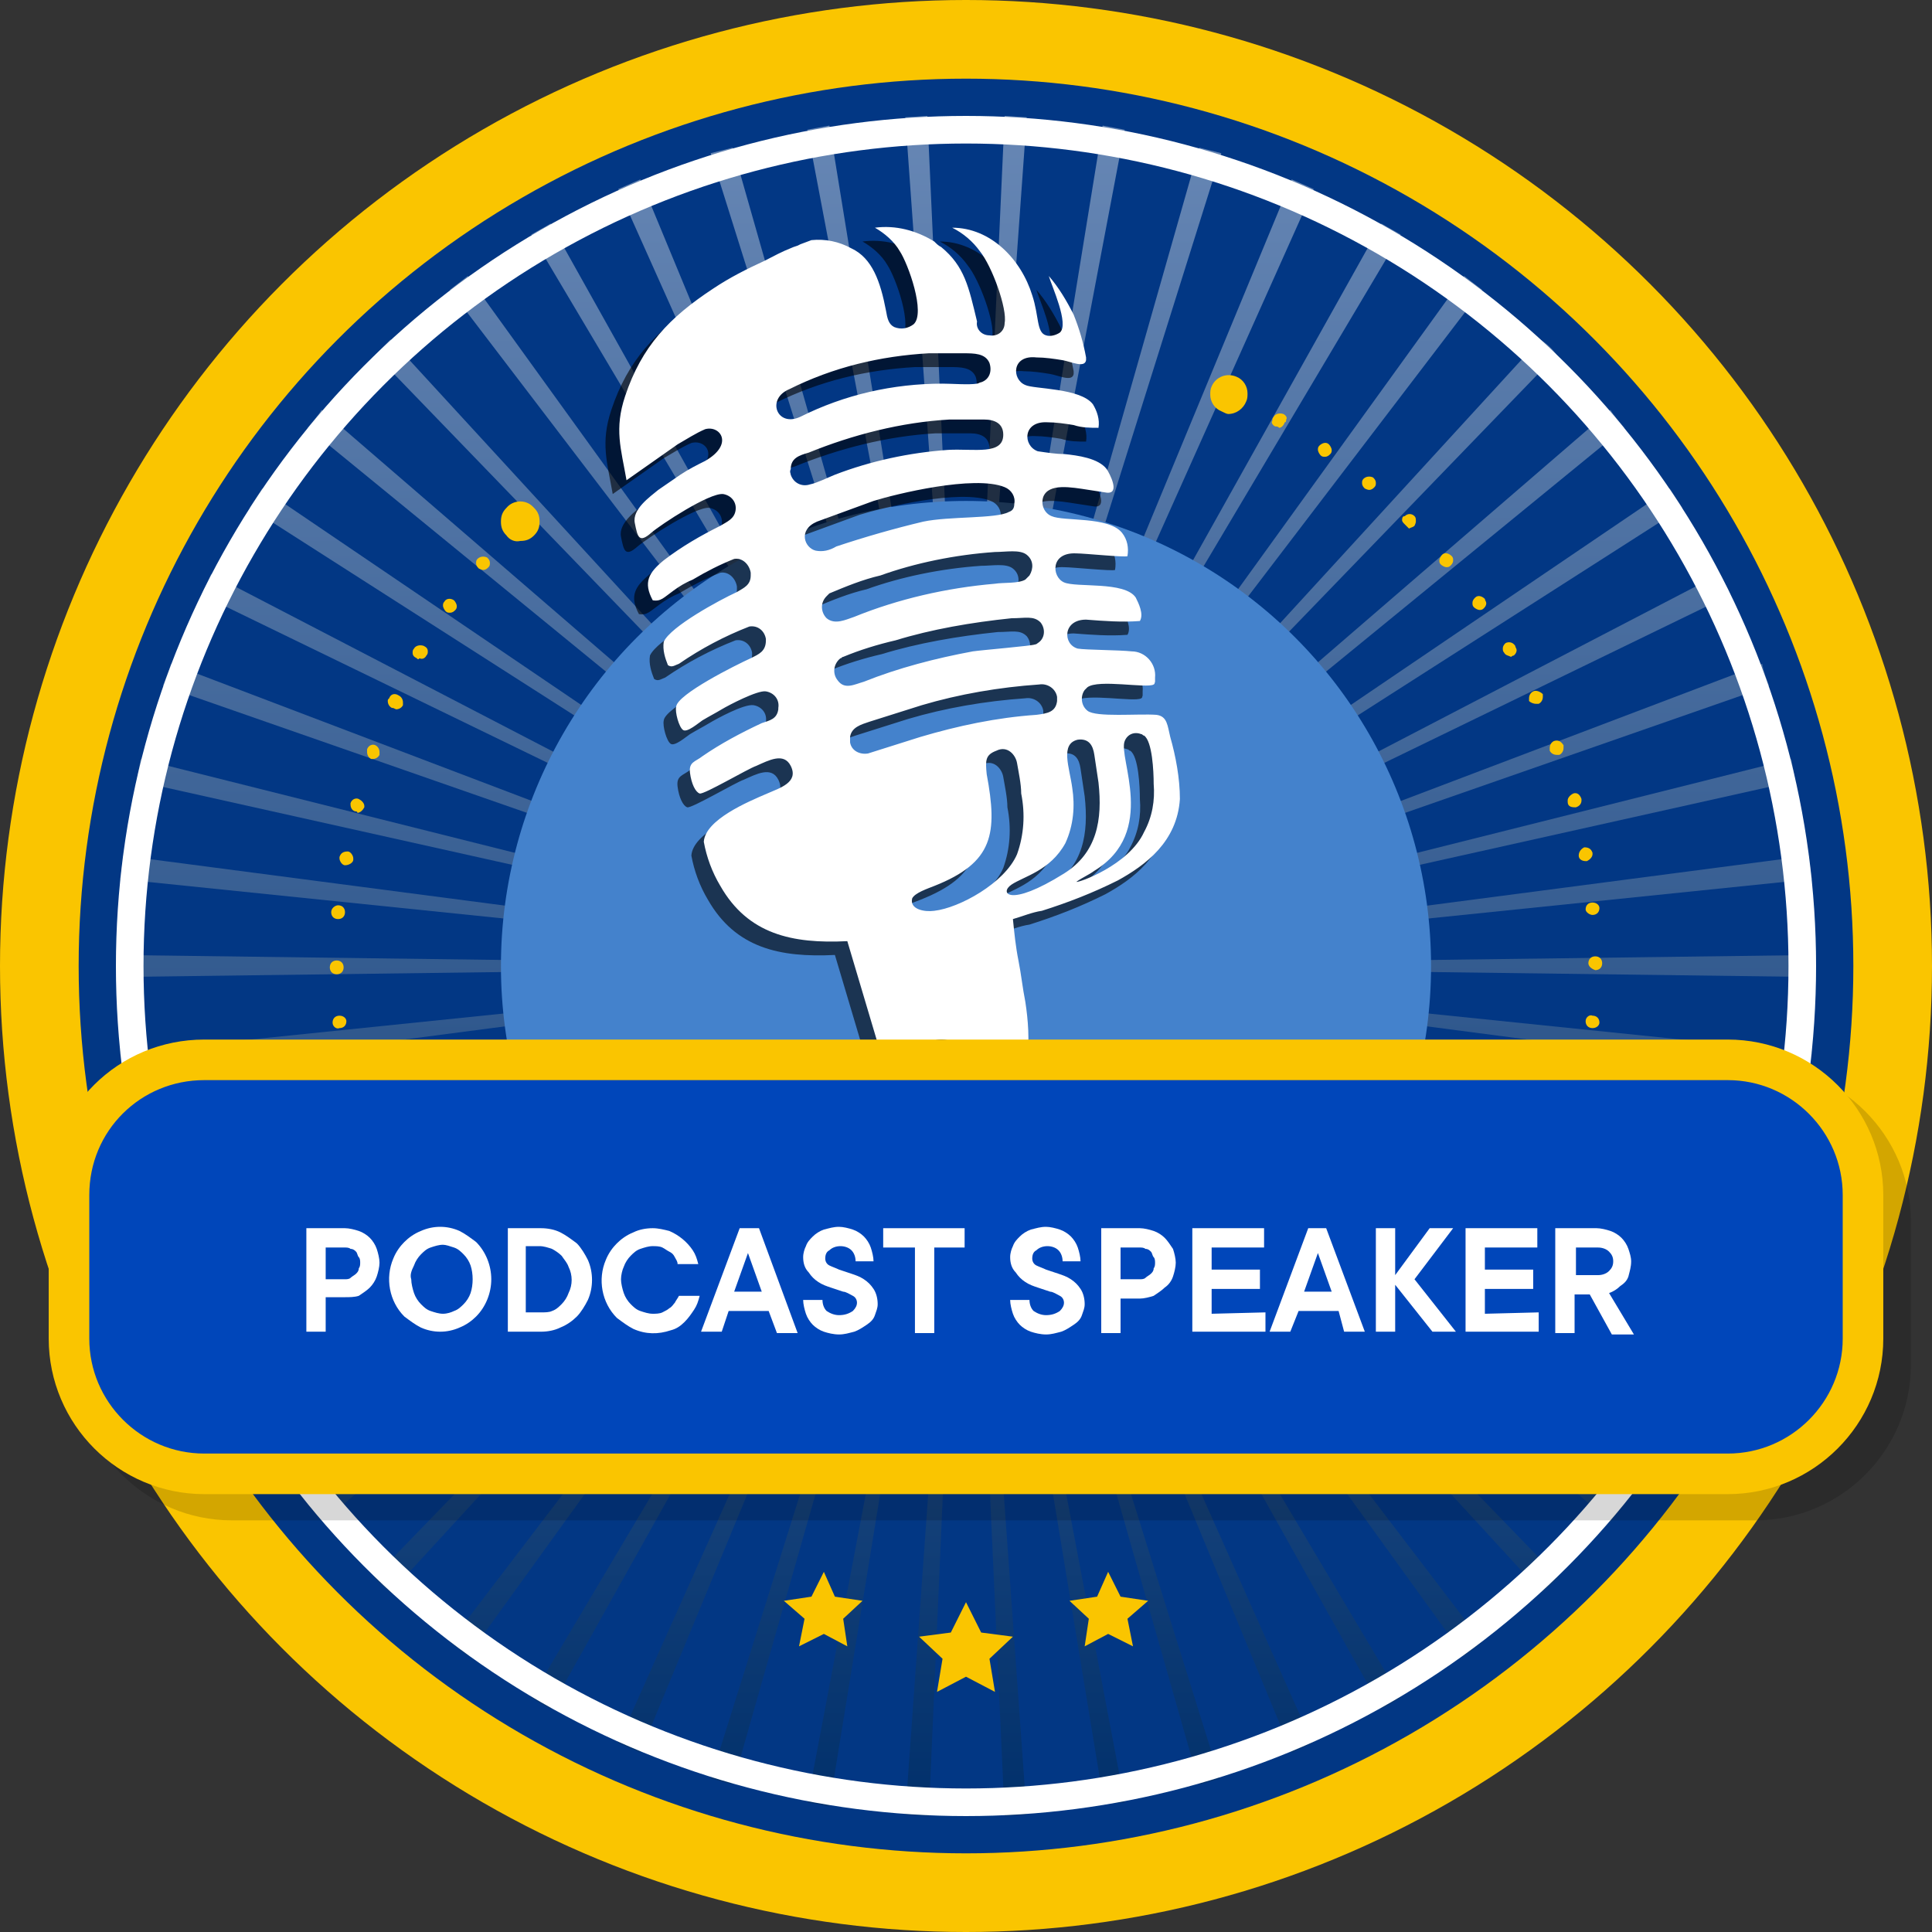 <?xml version="1.0" encoding="utf-8"?>
<!-- Generator: Adobe Illustrator 23.1.0, SVG Export Plug-In . SVG Version: 6.00 Build 0)  -->
<svg version="1.1" id="Layer_1" xmlns="http://www.w3.org/2000/svg" xmlns:xlink="http://www.w3.org/1999/xlink" x="0px" y="0px"
	 viewBox="0 0 140 140" style="enable-background:new 0 0 140 140;" xml:space="preserve">
<rect x="0" y="0" width="140" height="140" fill="#333333" stroke="none"/>
<style type="text/css">
	.st0{fill:#FAC500;}
	.st1{fill:#023784;}
	.st2{opacity:0.4;fill:url(#SVGID_1_);enable-background:new    ;}
	.st3{fill:#4482CC;}
	.st4{fill:none;stroke:#FFFFFF;stroke-width:2;stroke-miterlimit:10;}
	.st5{opacity:0.6;}
	.st6{fill-rule:evenodd;clip-rule:evenodd;}
	.st7{fill-rule:evenodd;clip-rule:evenodd;fill:#FFFFFF;}
	.st8{opacity:0.16;}
	.st9{fill:none;stroke:#000000;stroke-width:2.94;stroke-miterlimit:10;}
	.st10{fill:#0046BA;}
	.st11{fill:none;stroke:#FAC500;stroke-width:2.94;stroke-miterlimit:10;}
	.st12{fill:#FFFFFF;}
</style>
<circle class="st0" cx="70" cy="70" r="70"/>
<circle class="st1" cx="70" cy="70" r="64.3"/>
<circle class="st1" cx="70" cy="70" r="60.3"/>
<linearGradient id="SVGID_1_" gradientUnits="userSpaceOnUse" x1="1116.2" y1="3092.555" x2="1239.45" y2="3092.555" gradientTransform="matrix(6.123234e-17 1 1 -6.123234e-17 -3022.56 -1107.81)">
	<stop  offset="0" style="stop-color:#FFFFFF"/>
	<stop  offset="1" style="stop-color:#002646"/>
</linearGradient>
<path class="st2" d="M14.6,43.1L70,70L15.3,41.6C15.1,42.1,14.8,42.6,14.6,43.1z M18.1,36.8L70,70L19,35.4
	C18.7,35.9,18.4,36.3,18.1,36.8z M8.4,70c0,0.3,0,0.6,0,0.8L70,70L8.4,69.2C8.4,69.4,8.4,69.7,8.4,70z M11.8,49.7L70,70L12.4,48.1
	C12.2,48.7,12,49.2,11.8,49.7z M22.3,31L70,70L23.3,29.7C23,30.2,22.6,30.6,22.3,31z M9.9,56.6L70,70L10.2,55
	C10.1,55.5,10,56.1,9.9,56.6z M8.7,63.7L70,70L8.9,62C8.9,62.6,8.8,63.1,8.7,63.7z M58.5,9.4L70,70L60.1,9.1
	C59.6,9.2,59,9.3,58.5,9.4z M51.5,11.1L70,70L53.1,10.7L51.5,11.1z M38.5,17L70,70L39.9,16.2C39.4,16.5,39,16.7,38.5,17z M32.6,21
	L70,70L33.9,20L32.6,21z M44.8,13.7L70,70L46.4,13L44.8,13.7z M10.2,85L70,70L9.9,83.4C10,83.9,10.1,84.5,10.2,85z M53.1,129.3
	L70,70l-18.5,58.9C52.1,129,52.6,129.2,53.1,129.3L53.1,129.3z M46.4,127L70,70l-25.2,56.3L46.4,127z M39.9,123.8L70,70l-31.5,53
	C39,123.3,39.4,123.6,39.9,123.8L39.9,123.8z M65.6,131.5l1.7,0.1L70,70L65.6,131.5z M33.9,120L70,70l-37.4,49L33.9,120z
	 M60.1,130.9L70,70l-11.5,60.6L60.1,130.9z M28.3,115.4L70,70l-42.9,44.3C27.5,114.7,27.9,115.1,28.3,115.4z M12.3,91.9L70,70
	L11.8,90.3C12,90.8,12.2,91.3,12.3,91.9L12.3,91.9z M8.9,78L70,70L8.7,76.3C8.8,76.9,8.9,77.4,8.9,78z M65.6,8.5L70,70L67.2,8.4
	L65.6,8.5z M15.3,98.4L70,70L14.6,96.9C14.8,97.4,15.1,97.9,15.3,98.4z M19,104.6L70,70l-51.9,33.2C18.4,103.7,18.7,104.1,19,104.6z
	 M23.4,110.3L70,70l-47.7,39C22.6,109.4,23,109.8,23.4,110.3L23.4,110.3z M27.2,25.7L70,70L28.3,24.6L27.2,25.7z M112.9,114.3L70,70
	l41.7,45.4C112.1,115.1,112.5,114.7,112.9,114.3L112.9,114.3z M125.4,96.9L70,70l54.7,28.4C124.9,97.9,125.2,97.4,125.4,96.9
	L125.4,96.9z M117.7,109L70,70l46.7,40.3C117,109.8,117.4,109.4,117.7,109z M121.9,103.2L70,70l51,34.6
	C121.3,104.1,121.6,103.6,121.9,103.2L121.9,103.2z M130.1,83.4L70,70l59.8,15C129.9,84.5,130,83.9,130.1,83.4L130.1,83.4z
	 M128.1,90.3L70,70l57.6,21.9C127.8,91.3,128,90.8,128.1,90.3L128.1,90.3z M81.5,130.6L70,70l10,60.7
	C80.6,130.6,81,130.7,81.5,130.6z M131.3,76.3L70,70l61.1,8C131.1,77.4,131.2,76.9,131.3,76.3z M74.4,131.5L70,70l2.8,61.6
	L74.4,131.5z M107.4,119L70,70l36.1,50L107.4,119z M88.4,128.9L70,70l16.9,59.3C87.4,129.2,87.9,129,88.4,128.9L88.4,128.9z
	 M101.5,123L70,70l30.1,53.8C100.6,123.6,101,123.3,101.5,123z M95.1,126.3L70,70l23.6,57L95.1,126.3z M100.1,16.2L70,70l31.5-53
	C101,16.7,100.6,16.5,100.1,16.2L100.1,16.2z M111.6,24.6L70,70l42.8-44.3C112.5,25.3,112.1,24.9,111.6,24.6L111.6,24.6z M93.6,13
	L70,70l25.2-56.3L93.6,13z M106.1,20L70,70l37.4-49L106.1,20z M72.8,8.4L70,70l4.4-61.5L72.8,8.4z M79.9,9.1L70,70L81.5,9.4
	C81,9.3,80.4,9.2,79.9,9.1z M86.9,10.7L70,70l18.5-58.9L86.9,10.7z M116.7,29.7L70,70l47.7-39C117.4,30.6,117,30.2,116.7,29.7
	L116.7,29.7z M127.7,48.1L70,70l58.2-20.3C128,49.2,127.8,48.7,127.7,48.1L127.7,48.1z M129.8,55L70,70l60.1-13.4
	C130,56.1,129.9,55.5,129.8,55z M131.6,70c0-0.3,0-0.6,0-0.8L70,70l61.6,0.8C131.6,70.6,131.6,70.3,131.6,70z M131.1,62L70,70
	l61.3-6.3C131.2,63.1,131.1,62.6,131.1,62z M121,35.4L70,70l51.9-33.2C121.6,36.3,121.3,35.9,121,35.4z M124.6,41.6L70,70l55.4-26.9
	C125.2,42.6,124.9,42.1,124.6,41.6L124.6,41.6z"/>
<circle class="st3" cx="70" cy="70" r="33.7"/>
<path class="st0" d="M24.1,74.1L24.1,74.1L24.1,74.1c0-0.3,0.2-0.5,0.5-0.5l0,0c0.3,0,0.5,0.2,0.5,0.4l0,0l0,0l0,0
	c0,0.3-0.2,0.5-0.5,0.5l0,0C24.4,74.6,24.1,74.4,24.1,74.1z M115.4,74.5c-0.3,0-0.5-0.2-0.5-0.5l0,0l0,0l0,0c0-0.3,0.3-0.5,0.5-0.4
	l0,0c0.3,0,0.5,0.2,0.5,0.5l0,0l0,0l0,0C115.9,74.3,115.7,74.5,115.4,74.5L115.4,74.5L115.4,74.5z M23.9,70.1c0-0.3,0.2-0.5,0.5-0.5
	l0,0c0.3,0,0.5,0.2,0.5,0.5l0,0c0,0.3-0.2,0.5-0.5,0.5l0,0C24.1,70.6,23.9,70.4,23.9,70.1z M115.1,69.8c0-0.3,0.2-0.5,0.5-0.5l0,0
	c0.3,0,0.5,0.2,0.5,0.5l0,0c0,0.3-0.2,0.5-0.5,0.5l0,0C115.3,70.2,115.1,70,115.1,69.8z M24.5,66.6c-0.3,0-0.5-0.2-0.5-0.5l0,0l0,0
	l0,0c0-0.3,0.3-0.5,0.5-0.5l0,0c0.3,0,0.5,0.2,0.5,0.5l0,0l0,0l0,0C25,66.4,24.8,66.6,24.5,66.6L24.5,66.6L24.5,66.6z M114.9,65.9
	L114.9,65.9L114.9,65.9c0-0.3,0.2-0.5,0.5-0.5l0,0c0.3,0,0.5,0.2,0.5,0.4l0,0l0,0l0,0c0,0.3-0.2,0.5-0.5,0.5l0,0
	C115.2,66.3,114.9,66.1,114.9,65.9z M25,62.7c-0.2,0-0.4-0.3-0.4-0.5l0,0v-0.1l0,0c0.1-0.3,0.3-0.4,0.6-0.4l0,0
	c0.2,0,0.4,0.3,0.4,0.5l0,0c0,0,0,0,0,0.1l0,0C25.6,62.5,25.3,62.7,25,62.7L25,62.7L25,62.7z M114.4,62
	C114.4,62,114.4,61.9,114.4,62L114.4,62c0-0.3,0.2-0.5,0.4-0.6l0,0c0.3,0,0.5,0.1,0.6,0.4l0,0v0.1l0,0c0,0.2-0.2,0.4-0.4,0.5h-0.1
	C114.7,62.4,114.4,62.3,114.4,62L114.4,62z M25.8,58.8c-0.2,0-0.4-0.2-0.4-0.5l0,0c0,0,0-0.1,0-0.1l0,0c0.1-0.3,0.4-0.4,0.6-0.3l0,0
	c0.2,0.1,0.4,0.3,0.4,0.5l0,0c0,0,0,0.1,0,0.1l0,0c-0.1,0.2-0.3,0.4-0.5,0.4l0,0C25.9,58.8,25.8,58.8,25.8,58.8L25.8,58.8z
	 M113.6,58.1c0,0,0-0.1,0-0.1l0,0c0-0.2,0.2-0.4,0.4-0.5l0,0c0.3-0.1,0.5,0.1,0.6,0.4l0,0c0,0,0,0.1,0,0.1l0,0
	c0,0.2-0.1,0.4-0.4,0.5l0,0h-0.1l0,0C113.8,58.5,113.6,58.4,113.6,58.1L113.6,58.1z M26.9,55c-0.2-0.1-0.3-0.3-0.3-0.5l0,0
	c0-0.1,0-0.1,0-0.2l0,0c0.1-0.3,0.4-0.4,0.6-0.3c0,0,0,0,0,0l0,0c0.2,0.1,0.3,0.3,0.3,0.5l0,0c0,0.1,0,0.1,0,0.2l0,0
	c-0.1,0.2-0.3,0.3-0.5,0.3l0,0L26.9,55z M112.3,54.4c0-0.1,0-0.1,0-0.2l0,0c0-0.2,0.1-0.4,0.3-0.5l0,0c0.3-0.1,0.5,0,0.7,0.3l0,0
	c0,0.1,0,0.1,0,0.2l0,0c0,0.2-0.1,0.4-0.3,0.5l0,0c-0.1,0-0.1,0-0.2,0l0,0C112.6,54.7,112.4,54.6,112.3,54.4L112.3,54.4z M28.4,51.3
	c-0.2-0.1-0.3-0.3-0.3-0.5l0,0c0-0.1,0-0.1,0.1-0.2l0,0c0.1-0.3,0.4-0.4,0.7-0.2l0,0c0.2,0.1,0.3,0.3,0.3,0.5l0,0c0,0.1,0,0.1,0,0.2
	l0,0c-0.1,0.2-0.3,0.3-0.5,0.3l0,0C28.5,51.3,28.5,51.3,28.4,51.3z M110.8,50.8c0-0.1,0-0.1,0-0.2l0,0c0-0.2,0.1-0.4,0.3-0.5l0,0
	c0.2-0.1,0.5,0,0.7,0.2c0,0,0,0,0,0l0,0c0,0.1,0,0.1,0,0.2l0,0c0,0.2-0.1,0.4-0.3,0.5l0,0c-0.1,0-0.1,0-0.2,0l0,0
	C111.1,51,110.9,50.9,110.8,50.8z M30.2,47.7c-0.2-0.1-0.3-0.2-0.3-0.4l0,0c0-0.1,0-0.2,0.1-0.3l0,0c0.1-0.2,0.4-0.3,0.7-0.2l0,0
	c0.2,0.1,0.3,0.2,0.3,0.4l0,0c0,0.1,0,0.2-0.1,0.3l0,0c-0.1,0.2-0.3,0.3-0.5,0.2l0,0C30.3,47.8,30.3,47.8,30.2,47.7z M109,47.3
	c-0.1-0.1-0.1-0.2-0.1-0.3l0,0c0-0.2,0.1-0.3,0.2-0.4l0,0c0.2-0.1,0.5-0.1,0.7,0.2l0,0c0,0.1,0.1,0.2,0.1,0.3l0,0
	c0,0.2-0.1,0.3-0.2,0.4l0,0c-0.1,0-0.2,0.1-0.2,0.1l0,0C109.3,47.5,109.1,47.5,109,47.3z M32.3,44.3c-0.1-0.1-0.2-0.3-0.2-0.4l0,0
	c0-0.1,0-0.2,0.1-0.3l0,0c0.1-0.2,0.4-0.3,0.7-0.1c0,0,0,0,0,0l0,0c0.1,0.1,0.2,0.3,0.2,0.4l0,0c0,0.1,0,0.2-0.1,0.3l0,0
	c-0.1,0.1-0.2,0.2-0.4,0.2l0,0C32.5,44.4,32.4,44.4,32.3,44.3L32.3,44.3z M106.8,44L106.8,44c-0.1-0.1-0.1-0.2-0.1-0.3l0,0
	c0-0.2,0.1-0.3,0.2-0.4l0,0c0.2-0.2,0.5-0.1,0.7,0.1l0,0c0,0.1,0.1,0.2,0.1,0.3l0,0c0,0.2-0.1,0.3-0.2,0.4l0,0
	c-0.1,0.1-0.2,0.1-0.3,0.1l0,0C107.1,44.2,106.9,44.1,106.8,44z M34.7,41.2c-0.1-0.1-0.2-0.2-0.2-0.4l0,0c0-0.1,0-0.2,0.1-0.3l0,0
	c0.2-0.2,0.5-0.2,0.7-0.1l0,0c0.1,0.1,0.2,0.2,0.2,0.4l0,0c0,0.1,0,0.2-0.1,0.3l0,0c-0.1,0.1-0.2,0.2-0.4,0.2l0,0
	C34.9,41.3,34.7,41.2,34.7,41.2z M104.4,40.9c-0.1-0.1-0.1-0.2-0.1-0.3l0,0c0-0.1,0.1-0.3,0.2-0.4l0,0c0.2-0.2,0.5-0.1,0.7,0.1l0,0
	c0.1,0.1,0.1,0.2,0.1,0.3l0,0c0,0.2-0.1,0.3-0.2,0.4l0,0c-0.1,0.1-0.2,0.1-0.3,0.1l0,0C104.7,41.1,104.5,41,104.4,40.9z M37.3,38.2
	c-0.1-0.1-0.1-0.2-0.1-0.4l0,0c0-0.1,0-0.3,0.1-0.3l0,0c0.2-0.2,0.5-0.2,0.7,0c0,0,0,0,0,0l0,0c0.1,0.1,0.2,0.2,0.2,0.3l0,0
	c0,0.1,0,0.3-0.1,0.3l0,0c-0.1,0.1-0.2,0.1-0.4,0.2l0,0C37.5,38.3,37.4,38.3,37.3,38.2z M101.8,38c-0.1-0.1-0.2-0.2-0.2-0.3l0,0
	c0-0.1,0-0.3,0.2-0.3l0,0c0.2-0.2,0.5-0.2,0.7,0c0,0,0,0,0,0l0,0c0.1,0.1,0.1,0.2,0.1,0.4l0,0c0,0.1-0.1,0.3-0.1,0.3l0,0
	c-0.1,0.1-0.2,0.1-0.4,0.2l0,0C102,38.2,101.9,38.1,101.8,38z M98.9,35.4c-0.1-0.1-0.2-0.2-0.2-0.4l0,0c0-0.1,0-0.2,0.1-0.3l0,0
	c0.2-0.2,0.5-0.2,0.7-0.1c0,0,0,0,0,0l0,0c0.1,0.1,0.2,0.2,0.2,0.4l0,0c0,0.1,0,0.2-0.1,0.3l0,0c-0.1,0.1-0.2,0.2-0.4,0.2l0,0
	C99.1,35.5,98.9,35.4,98.9,35.4L98.9,35.4z M95.7,33L95.7,33c-0.1-0.1-0.2-0.3-0.2-0.4l0,0c0-0.1,0-0.2,0.1-0.3l0,0
	c0.2-0.2,0.5-0.3,0.7-0.1l0,0c0.1,0.1,0.2,0.3,0.2,0.4l0,0c0,0.1,0,0.2-0.1,0.3l0,0c-0.1,0.1-0.2,0.2-0.4,0.2l0,0
	C95.9,33.1,95.8,33.1,95.7,33z M92.4,30.9c-0.2-0.1-0.3-0.3-0.2-0.4l0,0c0-0.1,0-0.2,0.1-0.3l0,0c0.1-0.2,0.4-0.3,0.7-0.2
	c0,0,0,0,0,0l0,0c0.2,0.1,0.3,0.3,0.2,0.4l0,0c0,0.1,0,0.2-0.1,0.2l0,0C93,30.9,92.8,31,92.7,31l0,0C92.6,30.9,92.5,30.9,92.4,30.9
	L92.4,30.9z M88.9,29.1c-0.2-0.1-0.3-0.3-0.3-0.5l0,0c0-0.1,0-0.1,0-0.2l0,0c0.1-0.3,0.4-0.4,0.7-0.2l0,0c0.2,0.1,0.3,0.3,0.3,0.5
	l0,0c0,0.1,0,0.1,0,0.2l0,0c-0.1,0.2-0.3,0.3-0.5,0.3l0,0C89,29.1,89,29.1,88.9,29.1L88.9,29.1z M36.7,38.8c-0.3-0.3-0.4-0.6-0.4-1
	l0,0c0-0.4,0.1-0.7,0.4-1l0,0c0.5-0.6,1.4-0.6,1.9-0.1c0,0,0.1,0.1,0.1,0.1l0,0c0.3,0.3,0.4,0.6,0.4,1l0,0c0,0.4-0.1,0.7-0.4,1l0,0
	c-0.3,0.3-0.6,0.4-1,0.4l0,0C37.3,39.3,36.9,39.1,36.7,38.8z M88.5,29.8c-0.5-0.2-0.8-0.7-0.8-1.2l0,0c0-0.2,0-0.4,0.1-0.6l0,0
	c0.3-0.7,1.1-1,1.8-0.7l0,0c0.5,0.2,0.8,0.7,0.8,1.2l0,0c0,0.2,0,0.4-0.1,0.6l0,0c-0.2,0.5-0.7,0.9-1.3,0.9l0,0
	C88.9,30,88.7,29.9,88.5,29.8L88.5,29.8z"/>
<circle class="st4" cx="70" cy="70" r="60.6"/>
<g class="st5">
	<path class="st6" d="M50.1,34.4c-0.6,0.3-1.2,0.6-1.8,1l-1.6,1.1c-0.6,0.5-1.9,1.4-1.7,2.4s0.3,1.5,1.2,0.7
		c0.7-0.6,4.2-2.9,5.2-2.8c0.6,0.1,1,0.6,0.9,1.2c-0.1,0.6-0.6,0.8-1.1,1.1c-1.4,0.7-2.8,1.5-4.1,2.5c-1.1,0.9-1.5,1.6-0.8,2.9
		c0.6,0.1,0.8-0.2,1.5-0.7c0.4-0.3,0.9-0.6,1.4-0.8c1-0.6,2-1.1,3-1.5c0.6-0.1,1.1,0.4,1.2,1c0,0.1,0,0.1,0,0.2c0,0.7-0.5,0.9-1,1.2
		c-1.3,0.6-4.8,2.5-5.3,3.6c-0.1,0.6,0.1,1.2,0.3,1.7c0.3,0.2,0.5,0,0.8-0.1c1.6-1.1,3.3-2,5.1-2.7c0.6-0.1,1.1,0.3,1.2,0.9
		c0,0,0,0.1,0,0.1c0,0.8-0.5,1-1,1.3c-1.1,0.5-5.3,2.6-5.4,3.5c-0.1,0.4,0.2,1.5,0.5,1.7s1.1-0.5,1.4-0.7c0.5-0.3,0.9-0.5,1.4-0.8
		s2.5-1.4,3.2-1.3c0.6,0.1,1,0.6,0.9,1.2c0,0,0,0.1,0,0.1c-0.1,0.7-0.6,0.8-1.2,1c-1.5,0.7-3,1.5-4.3,2.4c-0.5,0.4-1,0.4-0.9,1.2
		s0.4,1.4,0.7,1.5s3.5-1.8,4.1-2c0.9-0.4,2-1,2.5,0c0.6,1.2-0.8,1.6-1.7,2c-1.4,0.6-4.5,1.9-4.6,3.5c0.2,1.1,0.6,2.2,1.2,3.2
		c2,3.5,5.2,4.2,9.2,4l2.5,8.4c0.4,1.4,0.8,3,1.7,3.8c2,1.6,4.8,1.3,6.9-0.1c2.3-1.6,2.2-5.1,1.8-7.7c-0.2-1-0.3-2-0.5-3
		c-0.2-1-0.3-2-0.4-3c0.7-0.2,1.4-0.5,2.1-0.6c1.9-0.6,3.7-1.3,5.5-2.2c2-1.1,4.3-2.8,4.5-5.9c0-1.5-0.3-3.1-0.7-4.5
		c-0.2-0.8-0.2-1.5-1-1.6c-1.3-0.1-4.4,0.2-5-0.3c-0.5-0.4-0.5-1.1-0.2-1.5c0.1-0.1,0.1-0.1,0.2-0.2c0.8-0.6,4.3,0.1,4.8-0.2
		c0.1-0.1,0,0.1,0.1-0.2c0-0.1,0-0.2,0-0.3c0.1-1-0.7-1.9-1.7-1.9c0,0,0,0,0,0c-0.9-0.1-3.3-0.1-3.9-0.2c-1.1-0.3-1.1-2.1,0.6-2.1
		c1.3,0.1,2.6,0.2,3.9,0.1c0.3-0.5-0.1-1.3-0.3-1.7c-0.8-1.2-4.3-0.7-5.2-1.1s-1-2.2,0.9-2.1c0.6,0,3.5,0.3,3.7,0.2
		c0.1-0.6,0-1.2-0.4-1.7c-1-1.2-4.2-0.8-5.1-1.2c-0.5-0.2-0.8-0.8-0.6-1.4c0.4-1,2-0.7,3.3-0.5l1.3,0.2c1,0.1,0.2-1.4,0-1.7
		c-0.6-0.8-2.1-1-3.1-1.1c-0.6,0-1.2-0.1-1.9-0.2c-1.1-0.4-1.1-2.2,0.7-2.1c0.6,0,1.3,0.1,1.9,0.2c0.6,0.2,1.2,0.2,1.8,0.2
		c0.1-0.6-0.1-1.2-0.4-1.7c-0.9-1.2-4.3-1.1-4.9-1.4c-1-0.4-1-2.2,0.8-2c0.6,0,1.3,0.1,1.9,0.2s1.6,0.6,1.7,0c0-0.1,0-0.2,0-0.2
		c-0.2-1.1-0.5-2.1-0.9-3.1c-0.5-1-1.1-2-1.8-2.8c0.2,0.7,1.5,3.5,0.8,4.1c-0.3,0.2-0.7,0.3-1,0.2c-0.7-0.2-0.5-1.4-1-2.9
		c-0.8-2.6-3-4.9-5.8-4.9c0.8,0.4,1.5,1,2,1.7c0.9,1.1,2,4.2,1.8,5.2c0,0.6-0.5,1-1.1,0.9c-0.6,0-1-0.5-0.9-1
		c-0.6-2.5-0.9-4-2.6-5.4c-0.2-0.1-0.3-0.2-0.5-0.4c-1.3-0.8-2.8-1.2-4.3-1c0.7,0.4,1.4,1,1.8,1.7c0.6,0.9,1.9,4.5,1,5.3
		c-0.4,0.3-0.9,0.4-1.4,0.2c-0.4-0.2-0.5-0.6-0.6-1.2c-0.4-2.1-1-3.8-2.5-4.5c-0.9-0.5-1.9-0.7-2.9-0.6L57,18.7l-0.2,0.1l-0.3,0.1
		c-1,0.4-1.3,0.6-2.1,1c-1.3,0.6-2.5,1.2-3.7,2c-3.2,2.1-5.2,4.2-6.4,7.8c-0.8,2.4-0.3,3.8,0.1,6.1l3.7-2.6c0.7-0.4,1.3-0.8,2-1.1
		C51.2,31.8,52.2,33.2,50.1,34.4 M66.3,26.6c0.8,0,1.7,0,2.5,0s1.6,0,1.9,0.7c0.2,0.6,0,1.2-0.6,1.4c-0.1,0-0.2,0.1-0.3,0.1
		c-0.6,0.1-1.8,0-2.5,0c-3.6,0-7.1,0.8-10.3,2.4c-1.7,0.8-2.5-1.3-0.8-2C59.4,27.6,62.8,26.8,66.3,26.6L66.3,26.6z M67.8,31.4
		c0.8,0,1.7,0,2.5,0s1.4,0.3,1.4,1.1c0,1.5-2.1,1-4,1.1c-2.8,0.2-5.6,0.8-8.2,1.8c-0.5,0.2-1.3,0.6-1.8,0.7
		c-0.6,0.2-1.2-0.1-1.4-0.7c0-0.1-0.1-0.2,0-0.4c0-0.8,0.6-1,1.3-1.2C60.8,32.5,64.3,31.6,67.8,31.4L67.8,31.4z M72.1,38.1
		c-0.9,0.5-4.3,0.3-6.2,0.7c-2.1,0.5-4.2,1.1-6.3,1.8c-0.5,0.3-1,0.4-1.5,0.3c-0.8-0.2-1.3-1.5,0.1-2.1l4.1-1.5
		c1.6-0.5,7.3-1.9,9.5-1c0.5,0.2,0.8,0.7,0.7,1.2C72.5,37.8,72.4,38,72.1,38.1L72.1,38.1z M71.1,41c0.8,0,1.8-0.2,2.3,0.2
		c0.5,0.4,0.5,1,0.2,1.5c-0.1,0.1-0.2,0.2-0.3,0.3c-0.5,0.3-1.6,0.2-2.2,0.3c-3.5,0.3-7,1.1-10.2,2.4c-0.6,0.2-1.4,0.6-2,0.1
		c-0.4-0.4-0.5-1.1,0-1.6c0.1-0.1,0.1-0.1,0.2-0.2c1.2-0.5,2.4-1,3.7-1.3C65.3,41.8,68.2,41.2,71.1,41z M72.3,45.8
		c1,0,1.6-0.2,2.1,0.3c0.4,0.5,0.3,1.2-0.2,1.5c-0.1,0.1-0.2,0.1-0.2,0.1c-0.2,0.1-3.8,0.4-4.5,0.5c-2.7,0.5-5.4,1.2-7.9,2.2
		c-0.7,0.2-1.4,0.6-1.9-0.1c-0.4-0.5-0.3-1.2,0.2-1.6c0.1,0,0.1-0.1,0.2-0.1c1.2-0.5,2.5-0.9,3.8-1.2C66.5,46.6,69.4,46.1,72.3,45.8
		L72.3,45.8z M74.3,50.6c0.6-0.1,1.2,0.3,1.3,0.9c0,0.1,0,0.2,0,0.3c-0.1,0.8-0.7,0.9-1.5,1c-2.9,0.2-5.7,0.8-8.4,1.6l-3.8,1.2
		c-0.6,0.1-1.2-0.2-1.3-0.8c0-0.1,0-0.3,0-0.4c0.1-0.7,0.8-0.9,1.4-1.1c1.3-0.4,2.5-0.8,3.8-1.2C68.5,51.3,71.4,50.8,74.3,50.6
		L74.3,50.6z M77.1,54.6c0.8-0.1,1.1,0.4,1.2,1.1s0.2,1.3,0.3,2c0.3,2.7-0.1,5.1-2.5,6.6c-4,2.5-4.7,1.4-3.8,0.8s2.8-1,3.9-3
		c0.6-1.3,0.7-2.7,0.5-4C76.5,56.6,75.8,54.9,77.1,54.6L77.1,54.6z M71.2,55.4c0.8-0.4,1.4,0.3,1.5,0.9s0.3,1.5,0.3,2.2
		c0.3,1.5,0.2,3-0.3,4.4c-0.9,2.1-4.2,3.9-6,4.1c-0.7,0.1-1.8-0.1-1.6-0.9c0.2-0.4,1.1-0.7,1.6-0.9c4.3-1.7,4.6-3.8,3.8-8.1
		C70.4,56.1,70.4,55.7,71.2,55.4L71.2,55.4z M77,64.9c0.4-0.3,0.9-0.5,1.3-0.8c4.6-2.8,1.7-8.2,2.2-9.3c0.2-0.5,0.7-0.7,1.2-0.5
		c0.1,0,0.1,0.1,0.2,0.1c0.6,0.4,0.7,2.6,0.7,3.5c0.1,1.2-0.1,2.4-0.7,3.5c-1.1,2.2-4.8,3.5-4.8,3.5L77,64.9z M56,96.5h26v-2.1h-9.2
		V83.1c-1,0.7-2.2,1.2-3.4,1.5c-1.1,0.2-2.2,0.2-3.3-0.1c-0.3-0.1-0.6-0.2-0.9-0.2v10.2H56V96.5z M88.7,98.7H49.3v2.2h39.3
		L88.7,98.7z M97,103H41.1v2.2h55.9L97,103z M65.5,79c-0.3-1,0.2-2.1,1.2-2.6c1-0.3,2,0.3,2.2,1.3c0,0.1,0,0.2,0.1,0.3
		C69.5,80.7,66.1,81.7,65.5,79z"/>
</g>
<path class="st7" d="M51.1,33.4c-0.6,0.3-1.2,0.6-1.8,1l-1.6,1.1c-0.6,0.5-1.9,1.4-1.7,2.4s0.3,1.5,1.2,0.7c0.7-0.6,4.2-2.9,5.2-2.8
	c0.6,0.1,1,0.6,0.9,1.2c-0.1,0.6-0.6,0.8-1.1,1.1c-1.4,0.7-2.8,1.5-4.1,2.5c-1.1,0.9-1.5,1.6-0.8,2.9c0.6,0.1,0.8-0.2,1.5-0.7
	c0.4-0.3,0.9-0.6,1.4-0.8c1-0.6,2-1.1,3-1.5c0.6-0.1,1.1,0.4,1.2,1c0,0.1,0,0.1,0,0.2c0,0.7-0.5,0.9-1,1.2c-1.3,0.6-4.8,2.5-5.3,3.6
	c-0.1,0.6,0.1,1.2,0.3,1.7c0.3,0.2,0.5,0,0.8-0.1c1.6-1.1,3.3-2,5.1-2.7c0.6-0.1,1.1,0.3,1.2,0.9c0,0,0,0.1,0,0.1
	c0,0.8-0.5,1-1.1,1.3c-1.1,0.5-5.3,2.6-5.4,3.5c-0.1,0.4,0.2,1.5,0.5,1.7s1.1-0.5,1.4-0.7c0.5-0.3,0.9-0.5,1.4-0.8s2.6-1.4,3.2-1.3
	c0.6,0.1,1,0.6,0.9,1.2c0,0,0,0.1,0,0.1c-0.1,0.7-0.6,0.8-1.2,1c-1.5,0.7-3,1.5-4.3,2.4c-0.5,0.4-1,0.4-0.9,1.2s0.4,1.4,0.7,1.5
	s3.5-1.8,4.1-2c0.9-0.4,2-1,2.5,0c0.6,1.2-0.8,1.6-1.7,2c-1.4,0.6-4.5,1.9-4.6,3.5c0.2,1.1,0.6,2.2,1.2,3.2c2,3.5,5.2,4.2,9.2,4
	l2.5,8.4c0.4,1.4,0.8,3,1.7,3.8c2,1.6,4.8,1.3,6.9-0.1c2.3-1.6,2.2-5.1,1.8-7.7c-0.2-1-0.3-2-0.5-3c-0.2-1-0.3-2-0.4-3
	c0.7-0.2,1.4-0.5,2.1-0.6c1.9-0.6,3.7-1.3,5.5-2.2c2-1.1,4.3-2.8,4.5-5.9c0-1.5-0.3-3.1-0.7-4.5c-0.2-0.8-0.2-1.5-1-1.6
	c-1.3-0.1-4.4,0.2-5-0.3c-0.5-0.4-0.5-1.1-0.2-1.5c0.1-0.1,0.1-0.1,0.2-0.2c0.8-0.6,4.3,0.1,4.8-0.2c0.1-0.1,0,0.1,0.1-0.2
	c0-0.1,0-0.2,0-0.3c0.1-1-0.7-1.9-1.7-1.9c0,0,0,0,0,0c-0.9-0.1-3.3-0.1-3.9-0.2c-1.1-0.3-1.1-2.1,0.6-2.1c1.3,0.1,2.6,0.2,3.9,0.1
	c0.3-0.5-0.1-1.3-0.3-1.7c-0.8-1.2-4.3-0.7-5.2-1.1s-1-2.2,0.9-2.1c0.6,0,3.5,0.3,3.7,0.2c0.1-0.6,0-1.2-0.4-1.7
	c-1-1.2-4.2-0.8-5.1-1.2c-0.5-0.2-0.8-0.8-0.6-1.4c0.4-1,2-0.7,3.3-0.5l1.3,0.2c1,0.1,0.2-1.4,0-1.7c-0.6-0.8-2.1-1-3.1-1.1
	c-0.6,0-1.2-0.1-1.9-0.2c-1.1-0.4-1.1-2.2,0.7-2.1c0.6,0,1.3,0.1,1.9,0.2c0.6,0.2,1.2,0.2,1.8,0.2c0.1-0.6-0.1-1.2-0.4-1.7
	c-0.9-1.2-4.3-1.1-4.9-1.4c-1-0.4-1-2.2,0.8-2c0.6,0,1.3,0.1,1.9,0.2s1.6,0.6,1.7,0c0-0.1,0-0.2,0-0.2c-0.2-1.1-0.5-2.1-0.9-3.1
	c-0.5-1-1.1-2-1.8-2.8c0.2,0.7,1.5,3.5,0.8,4.1c-0.3,0.2-0.7,0.3-1,0.2c-0.7-0.2-0.5-1.4-1-2.9c-0.8-2.6-3-4.9-5.8-4.9
	c0.8,0.4,1.5,1,2,1.7c0.9,1.1,2,4.2,1.8,5.2c0,0.6-0.5,1-1.1,0.9c-0.6,0-1-0.5-0.9-1c-0.6-2.5-0.9-4-2.6-5.4
	c-0.2-0.1-0.3-0.2-0.5-0.4c-1.3-0.8-2.8-1.2-4.3-1c0.7,0.4,1.4,1,1.8,1.7c0.6,0.9,1.9,4.5,1,5.3c-0.4,0.3-0.9,0.4-1.4,0.2
	c-0.4-0.2-0.5-0.6-0.6-1.2c-0.4-2.1-1-3.8-2.5-4.5c-0.9-0.5-1.9-0.7-2.9-0.6L58,17.7l-0.2,0.1l-0.3,0.1c-1,0.4-1.3,0.6-2.1,1
	c-1.3,0.6-2.5,1.2-3.7,2c-3.2,2.1-5.2,4.2-6.4,7.8c-0.8,2.4-0.3,3.8,0.1,6.1l3.7-2.6c0.7-0.4,1.3-0.8,2-1.1
	C52.2,30.8,53.2,32.2,51.1,33.4 M67.3,25.6c0.8,0,1.7,0,2.5,0s1.6,0,1.9,0.7c0.2,0.6,0,1.2-0.6,1.4c-0.1,0-0.2,0.1-0.3,0.1
	c-0.6,0.1-1.8,0-2.5,0c-3.6,0-7.1,0.8-10.3,2.4c-1.7,0.8-2.5-1.3-0.8-2C60.4,26.6,63.8,25.8,67.3,25.6L67.3,25.6z M68.8,30.4
	c0.8,0,1.7,0,2.5,0s1.4,0.3,1.4,1.1c0,1.5-2.1,1-4,1.1c-2.8,0.2-5.6,0.8-8.2,1.8c-0.5,0.2-1.3,0.6-1.8,0.7c-0.6,0.2-1.2-0.1-1.4-0.7
	c0-0.1-0.1-0.2,0-0.4c0-0.8,0.6-1,1.3-1.2C61.8,31.5,65.3,30.6,68.8,30.4L68.8,30.4z M73.1,37.1c-0.9,0.5-4.3,0.3-6.2,0.7
	c-2.1,0.5-4.2,1.1-6.3,1.8c-0.5,0.3-1,0.4-1.5,0.3c-0.8-0.2-1.3-1.5,0.1-2.1l4.1-1.5c1.6-0.5,7.3-1.9,9.5-1c0.5,0.2,0.8,0.7,0.7,1.2
	C73.5,36.8,73.4,37,73.1,37.1L73.1,37.1z M72.1,40c0.8,0,1.8-0.2,2.3,0.2c0.5,0.4,0.5,1,0.2,1.5c-0.1,0.1-0.2,0.2-0.3,0.3
	c-0.5,0.3-1.6,0.2-2.2,0.3c-3.5,0.3-7,1.1-10.2,2.4c-0.6,0.2-1.4,0.6-2,0.1c-0.4-0.4-0.5-1.1,0-1.6c0.1-0.1,0.1-0.1,0.2-0.2
	c1.2-0.5,2.4-1,3.7-1.3C66.3,40.8,69.2,40.2,72.1,40z M73.3,44.8c1,0,1.6-0.2,2.1,0.3c0.4,0.5,0.3,1.2-0.2,1.5
	c-0.1,0.1-0.2,0.1-0.2,0.1c-0.2,0.1-3.8,0.4-4.5,0.5c-2.7,0.5-5.4,1.2-7.9,2.2c-0.7,0.2-1.4,0.6-1.9-0.1c-0.4-0.5-0.3-1.2,0.2-1.6
	c0.1,0,0.1-0.1,0.2-0.1c1.2-0.5,2.5-0.9,3.8-1.2C67.5,45.6,70.4,45.1,73.3,44.8L73.3,44.8z M75.3,49.6c0.6-0.1,1.2,0.3,1.3,0.9
	c0,0.1,0,0.2,0,0.3c-0.1,0.8-0.7,0.9-1.5,1c-2.9,0.2-5.7,0.8-8.4,1.6l-3.8,1.2c-0.6,0.1-1.2-0.2-1.3-0.8c0-0.1,0-0.3,0-0.4
	c0.1-0.7,0.8-0.9,1.4-1.1c1.3-0.4,2.5-0.8,3.8-1.2C69.5,50.3,72.4,49.8,75.3,49.6L75.3,49.6z M78.1,53.6c0.8-0.1,1.1,0.4,1.2,1.1
	s0.2,1.3,0.3,2c0.3,2.7-0.1,5.1-2.5,6.6c-4,2.5-4.7,1.4-3.8,0.8s2.8-1,3.9-3c0.6-1.3,0.7-2.7,0.5-4C77.5,55.6,76.8,53.9,78.1,53.6
	L78.1,53.6z M72.2,54.4c0.8-0.4,1.4,0.3,1.5,0.9s0.3,1.5,0.3,2.2c0.3,1.5,0.2,3-0.3,4.4c-0.9,2.1-4.2,3.9-6,4.1
	c-0.7,0.1-1.8-0.1-1.6-0.9c0.2-0.4,1.1-0.7,1.6-0.9c4.3-1.7,4.6-3.8,3.8-8.1C71.4,55.1,71.4,54.7,72.2,54.4L72.2,54.4z M78,63.9
	c0.4-0.3,0.9-0.5,1.3-0.8c4.6-2.8,1.7-8.2,2.2-9.4c0.2-0.5,0.7-0.7,1.2-0.5c0.1,0,0.1,0.1,0.2,0.1c0.6,0.4,0.7,2.6,0.7,3.5
	c0.1,1.2-0.1,2.4-0.7,3.5C81.8,62.7,78.1,64,78,63.9L78,63.9z M57,95.5h26v-2.1h-9.2V82.1c-1,0.7-2.2,1.2-3.4,1.5
	c-1.1,0.2-2.2,0.2-3.3-0.1c-0.3-0.1-0.6-0.2-0.9-0.2v10.2H57V95.5z M89.7,97.7H50.3v2.2h39.3L89.7,97.7z M98,102H42.1v2.2h55.9
	L98,102z M66.5,78c-0.3-1,0.2-2.1,1.2-2.6c1-0.3,2,0.3,2.2,1.3c0,0.1,0,0.2,0.1,0.3C70.5,79.7,67.1,80.7,66.5,78z"/>
<polygon class="st0" points="80.3,113.9 81.2,115.7 83.2,116 81.7,117.3 82.1,119.3 80.3,118.4 78.6,119.3 78.9,117.3 77.5,116 
	79.5,115.7 "/>
<polygon class="st0" points="59.7,113.9 60.5,115.7 62.5,116 61.1,117.3 61.4,119.3 59.7,118.4 57.9,119.3 58.3,117.3 56.8,116 
	58.8,115.7 "/>
<polygon class="st0" points="70,116.1 71.1,118.3 73.4,118.6 71.7,120.2 72.1,122.6 70,121.5 67.9,122.6 68.3,120.2 66.6,118.6 
	68.9,118.3 "/>
<g class="st8">
	<path d="M16.8,78.7h110.4c5.4,0,9.8,4.4,9.8,9.8v10.4c0,5.4-4.4,9.8-9.8,9.8H16.8c-5.4,0-9.8-4.4-9.8-9.8V88.5
		C7,83.1,11.4,78.7,16.8,78.7z"/>
	<path class="st9" d="M16.8,78.7h110.4c5.4,0,9.8,4.4,9.8,9.8v10.4c0,5.4-4.4,9.8-9.8,9.8H16.8c-5.4,0-9.8-4.4-9.8-9.8V88.5
		C7,83.1,11.4,78.7,16.8,78.7z"/>
</g>
<path class="st10" d="M14.8,76.8h110.4c5.4,0,9.8,4.4,9.8,9.8v10.4c0,5.4-4.4,9.8-9.8,9.8H14.8c-5.4,0-9.8-4.4-9.8-9.8V86.6
	C5,81.1,9.4,76.8,14.8,76.8z"/>
<path class="st11" d="M14.8,76.8h110.4c5.4,0,9.8,4.4,9.8,9.8v10.4c0,5.4-4.4,9.8-9.8,9.8H14.8c-5.4,0-9.8-4.4-9.8-9.8V86.6
	C5,81.1,9.4,76.8,14.8,76.8z"/>
<path class="st12" d="M25,89c0.3,0,0.7,0.1,1,0.2c0.3,0.1,0.6,0.3,0.8,0.5c0.2,0.2,0.4,0.5,0.5,0.8c0.1,0.3,0.2,0.7,0.2,1
	c0,0.3-0.1,0.7-0.2,1c-0.1,0.3-0.3,0.6-0.5,0.8c-0.2,0.2-0.5,0.4-0.8,0.6C25.7,94,25.3,94,25,94h-1.4v2.5h-1.4V89H25z M25,92.7
	c0.1,0,0.3,0,0.4-0.1c0.1-0.1,0.3-0.2,0.4-0.3c0.1-0.1,0.2-0.2,0.2-0.4c0.1-0.1,0.1-0.3,0.1-0.4c0-0.1,0-0.3-0.1-0.4
	c-0.1-0.1-0.1-0.3-0.2-0.4c-0.1-0.1-0.2-0.2-0.4-0.2c-0.1-0.1-0.3-0.1-0.4-0.1h-1.4v2.3H25z"/>
<path class="st12" d="M35.6,92.7c0,1-0.4,2-1.1,2.7c-0.3,0.3-0.7,0.6-1.2,0.8c-0.9,0.4-1.9,0.4-2.8,0c-0.4-0.2-0.8-0.5-1.2-0.8
	c-1.1-1.1-1.4-2.8-0.8-4.2c0.2-0.5,0.5-0.9,0.8-1.2c0.3-0.3,0.7-0.6,1.2-0.8c0.9-0.4,1.9-0.4,2.8,0c0.4,0.2,0.8,0.5,1.2,0.8
	C35.2,90.7,35.6,91.7,35.6,92.7L35.6,92.7z M29.8,92.7c0,0.3,0.1,0.7,0.2,1c0.1,0.3,0.3,0.6,0.5,0.8c0.2,0.2,0.4,0.4,0.7,0.5
	c0.3,0.1,0.6,0.2,0.9,0.2c0.3,0,0.6-0.1,0.8-0.2c0.3-0.1,0.5-0.3,0.7-0.5c0.2-0.2,0.4-0.5,0.5-0.8c0.2-0.6,0.2-1.4,0-2
	c-0.1-0.3-0.3-0.6-0.5-0.8c-0.2-0.2-0.4-0.4-0.7-0.5c-0.3-0.1-0.6-0.2-0.8-0.2c-0.3,0-0.6,0.1-0.9,0.2c-0.3,0.1-0.5,0.3-0.7,0.5
	c-0.2,0.2-0.4,0.5-0.5,0.8C29.8,92.1,29.7,92.4,29.8,92.7z"/>
<path class="st12" d="M36.8,96.5V89h2.4c0.5,0,1,0.1,1.4,0.3c0.4,0.2,0.8,0.5,1.2,0.8c0.3,0.3,0.6,0.8,0.8,1.2c0.4,0.9,0.4,2,0,2.9
	c-0.2,0.4-0.5,0.9-0.8,1.2c-0.3,0.3-0.7,0.6-1.2,0.8c-0.4,0.2-0.9,0.3-1.4,0.3L36.8,96.5z M39.2,95.1c0.3,0,0.6,0,0.8-0.1
	c0.3-0.1,0.5-0.3,0.7-0.5c0.2-0.2,0.4-0.5,0.5-0.8c0.3-0.6,0.3-1.3,0-1.9c-0.1-0.3-0.3-0.5-0.5-0.8c-0.2-0.2-0.5-0.4-0.7-0.5
	c-0.3-0.1-0.6-0.2-0.9-0.2h-1v4.8L39.2,95.1z"/>
<path class="st12" d="M45,92.7c0,0.3,0.1,0.7,0.2,1c0.1,0.3,0.3,0.6,0.5,0.8c0.2,0.2,0.4,0.4,0.7,0.5c0.3,0.1,0.6,0.2,0.9,0.2
	c0.2,0,0.5,0,0.7-0.1c0.2-0.1,0.4-0.2,0.5-0.3c0.2-0.1,0.3-0.3,0.4-0.4c0.1-0.2,0.2-0.3,0.3-0.5h1.5c-0.1,0.4-0.2,0.7-0.4,1
	c-0.2,0.3-0.4,0.6-0.7,0.9c-0.3,0.3-0.6,0.5-1,0.6c-0.9,0.3-1.8,0.3-2.7-0.1c-0.4-0.2-0.8-0.5-1.2-0.8c-1.1-1.1-1.4-2.8-0.8-4.2
	c0.2-0.5,0.5-0.9,0.8-1.2c0.3-0.3,0.7-0.6,1.2-0.8c0.4-0.2,0.9-0.3,1.4-0.3c0.4,0,0.8,0.1,1.2,0.2c0.7,0.3,1.3,0.8,1.7,1.4
	c0.2,0.3,0.3,0.6,0.4,1h-1.5c0-0.2-0.1-0.3-0.2-0.5c-0.1-0.2-0.2-0.3-0.4-0.4c-0.2-0.1-0.3-0.2-0.5-0.3c-0.2-0.1-0.5-0.1-0.7-0.1
	c-0.3,0-0.6,0.1-0.9,0.2c-0.3,0.1-0.5,0.3-0.7,0.5c-0.2,0.2-0.4,0.5-0.5,0.8C45.1,92,45,92.4,45,92.7z"/>
<path class="st12" d="M52.3,96.5h-1.5l2.8-7.5H55l2.8,7.6h-1.5L55.7,95h-2.9L52.3,96.5z M55.2,93.6l-1-2.8l-1,2.8H55.2z"/>
<path class="st12" d="M58.2,91.1c0-0.3,0.1-0.6,0.2-0.8c0.1-0.3,0.3-0.5,0.5-0.7c0.2-0.2,0.5-0.4,0.8-0.5c0.4-0.1,0.7-0.2,1.1-0.2
	c0.3,0,0.7,0.1,1,0.2c0.3,0.1,0.6,0.3,0.8,0.5c0.2,0.2,0.4,0.5,0.5,0.8c0.1,0.3,0.2,0.7,0.2,1H62c0-0.3-0.1-0.6-0.3-0.8
	c-0.2-0.2-0.5-0.3-0.8-0.3c-0.3,0-0.6,0.1-0.8,0.3c-0.2,0.1-0.3,0.3-0.3,0.6c0,0.2,0.1,0.4,0.3,0.5c0.2,0.1,0.5,0.2,0.7,0.3l0.9,0.3
	c0.3,0.1,0.6,0.2,0.9,0.4c0.3,0.2,0.5,0.4,0.7,0.7c0.2,0.3,0.3,0.7,0.3,1.1c0,0.3-0.1,0.5-0.2,0.8c-0.1,0.3-0.3,0.5-0.6,0.7
	c-0.3,0.2-0.6,0.4-0.9,0.5c-0.4,0.1-0.7,0.2-1.1,0.2c-0.4,0-0.8-0.1-1.1-0.2c-0.3-0.1-0.6-0.3-0.8-0.5c-0.2-0.2-0.4-0.5-0.5-0.8
	c-0.1-0.3-0.2-0.7-0.2-1h1.4c0,0.3,0.1,0.6,0.3,0.8c0.3,0.2,0.6,0.3,0.9,0.3c0.4,0,0.7-0.1,1-0.3c0.2-0.2,0.3-0.4,0.3-0.6
	c0-0.2-0.1-0.4-0.3-0.5c-0.2-0.1-0.5-0.3-0.7-0.3c-0.3-0.1-0.6-0.2-0.9-0.3c-0.3-0.1-0.6-0.2-0.9-0.4c-0.3-0.2-0.5-0.4-0.7-0.7
	C58.3,91.9,58.2,91.5,58.2,91.1z"/>
<path class="st12" d="M64,89h5.9v1.4h-2.2v6.2h-1.4v-6.2H64V89z"/>
<path class="st12" d="M73.2,91.1c0-0.3,0.1-0.6,0.2-0.8c0.1-0.3,0.3-0.5,0.5-0.7c0.2-0.2,0.5-0.4,0.8-0.5c0.4-0.1,0.7-0.2,1.1-0.2
	c0.3,0,0.7,0.1,1,0.2c0.3,0.1,0.6,0.3,0.8,0.5c0.2,0.2,0.4,0.5,0.5,0.8c0.1,0.3,0.2,0.7,0.2,1H77c0-0.3-0.1-0.6-0.3-0.8
	c-0.2-0.2-0.5-0.3-0.8-0.3c-0.3,0-0.6,0.1-0.8,0.3c-0.2,0.1-0.3,0.3-0.3,0.6c0,0.2,0.1,0.4,0.3,0.5c0.2,0.1,0.5,0.2,0.7,0.3l0.9,0.3
	c0.3,0.1,0.6,0.2,0.9,0.4c0.3,0.2,0.5,0.4,0.7,0.7c0.2,0.3,0.3,0.7,0.3,1.1c0,0.3-0.1,0.5-0.2,0.8c-0.1,0.3-0.3,0.5-0.6,0.7
	c-0.3,0.2-0.6,0.4-0.9,0.5c-0.4,0.1-0.7,0.2-1.1,0.2c-0.4,0-0.8-0.1-1.1-0.2c-0.3-0.1-0.6-0.3-0.8-0.5c-0.2-0.2-0.4-0.5-0.5-0.8
	c-0.1-0.3-0.2-0.7-0.2-1h1.4c0,0.3,0.1,0.6,0.3,0.8c0.3,0.2,0.6,0.3,0.9,0.3c0.4,0,0.7-0.1,1-0.3c0.2-0.2,0.3-0.4,0.3-0.6
	c0-0.2-0.1-0.4-0.3-0.5c-0.2-0.1-0.5-0.3-0.7-0.3c-0.3-0.1-0.6-0.2-0.9-0.3c-0.3-0.1-0.6-0.2-0.9-0.4c-0.3-0.2-0.5-0.4-0.7-0.7
	C73.3,91.9,73.2,91.5,73.2,91.1z"/>
<path class="st12" d="M82.6,89c0.3,0,0.7,0.1,1,0.2c0.3,0.1,0.6,0.3,0.8,0.5c0.2,0.2,0.4,0.5,0.6,0.8c0.1,0.3,0.2,0.7,0.2,1
	c0,0.3-0.1,0.7-0.2,1c-0.1,0.3-0.3,0.6-0.6,0.8c-0.2,0.2-0.5,0.4-0.8,0.6c-0.3,0.1-0.7,0.2-1,0.2h-1.4v2.5h-1.4V89H82.6z M82.6,92.7
	c0.1,0,0.3,0,0.4-0.1c0.1-0.1,0.3-0.2,0.4-0.3c0.1-0.1,0.2-0.2,0.2-0.4c0.1-0.1,0.1-0.3,0.1-0.4c0-0.1,0-0.3-0.1-0.4
	c-0.1-0.1-0.1-0.3-0.2-0.4c-0.1-0.1-0.2-0.2-0.4-0.2c-0.1-0.1-0.3-0.1-0.4-0.1h-1.4v2.3H82.6z"/>
<path class="st12" d="M91.7,95.1v1.4h-5.3V89h5.2v1.4h-3.8V92h3.5v1.4h-3.5v1.8L91.7,95.1z"/>
<path class="st12" d="M93.5,96.5H92l2.8-7.5h1.3l2.8,7.5h-1.5L97,95h-2.9L93.5,96.5z M96.5,93.6l-1-2.8l-1,2.8H96.5z"/>
<path class="st12" d="M103.8,96.5l-2.7-3.4v3.4h-1.4V89h1.4v3.4l2.5-3.4h1.7l-2.8,3.7l3,3.8L103.8,96.5z"/>
<path class="st12" d="M111.5,95.1v1.4h-5.3V89h5.2v1.4h-3.8V92h3.5v1.4h-3.5v1.8L111.5,95.1z"/>
<path class="st12" d="M115.2,93.8h-1.1v2.8h-1.4V89h3c0.3,0,0.7,0.1,1,0.2c0.3,0.1,0.6,0.3,0.8,0.5c0.2,0.2,0.4,0.5,0.5,0.8
	c0.1,0.3,0.2,0.6,0.2,0.9c0,0.4-0.1,0.7-0.2,1.1c-0.1,0.3-0.3,0.5-0.6,0.7c-0.2,0.2-0.5,0.4-0.8,0.5l1.8,3h-1.6L115.2,93.8z
	 M114.2,92.4h1.6c0.3,0,0.6-0.1,0.8-0.3c0.2-0.2,0.3-0.4,0.3-0.7c0-0.3-0.1-0.5-0.3-0.7c-0.2-0.2-0.5-0.3-0.8-0.3h-1.6V92.4z"/>
</svg>
